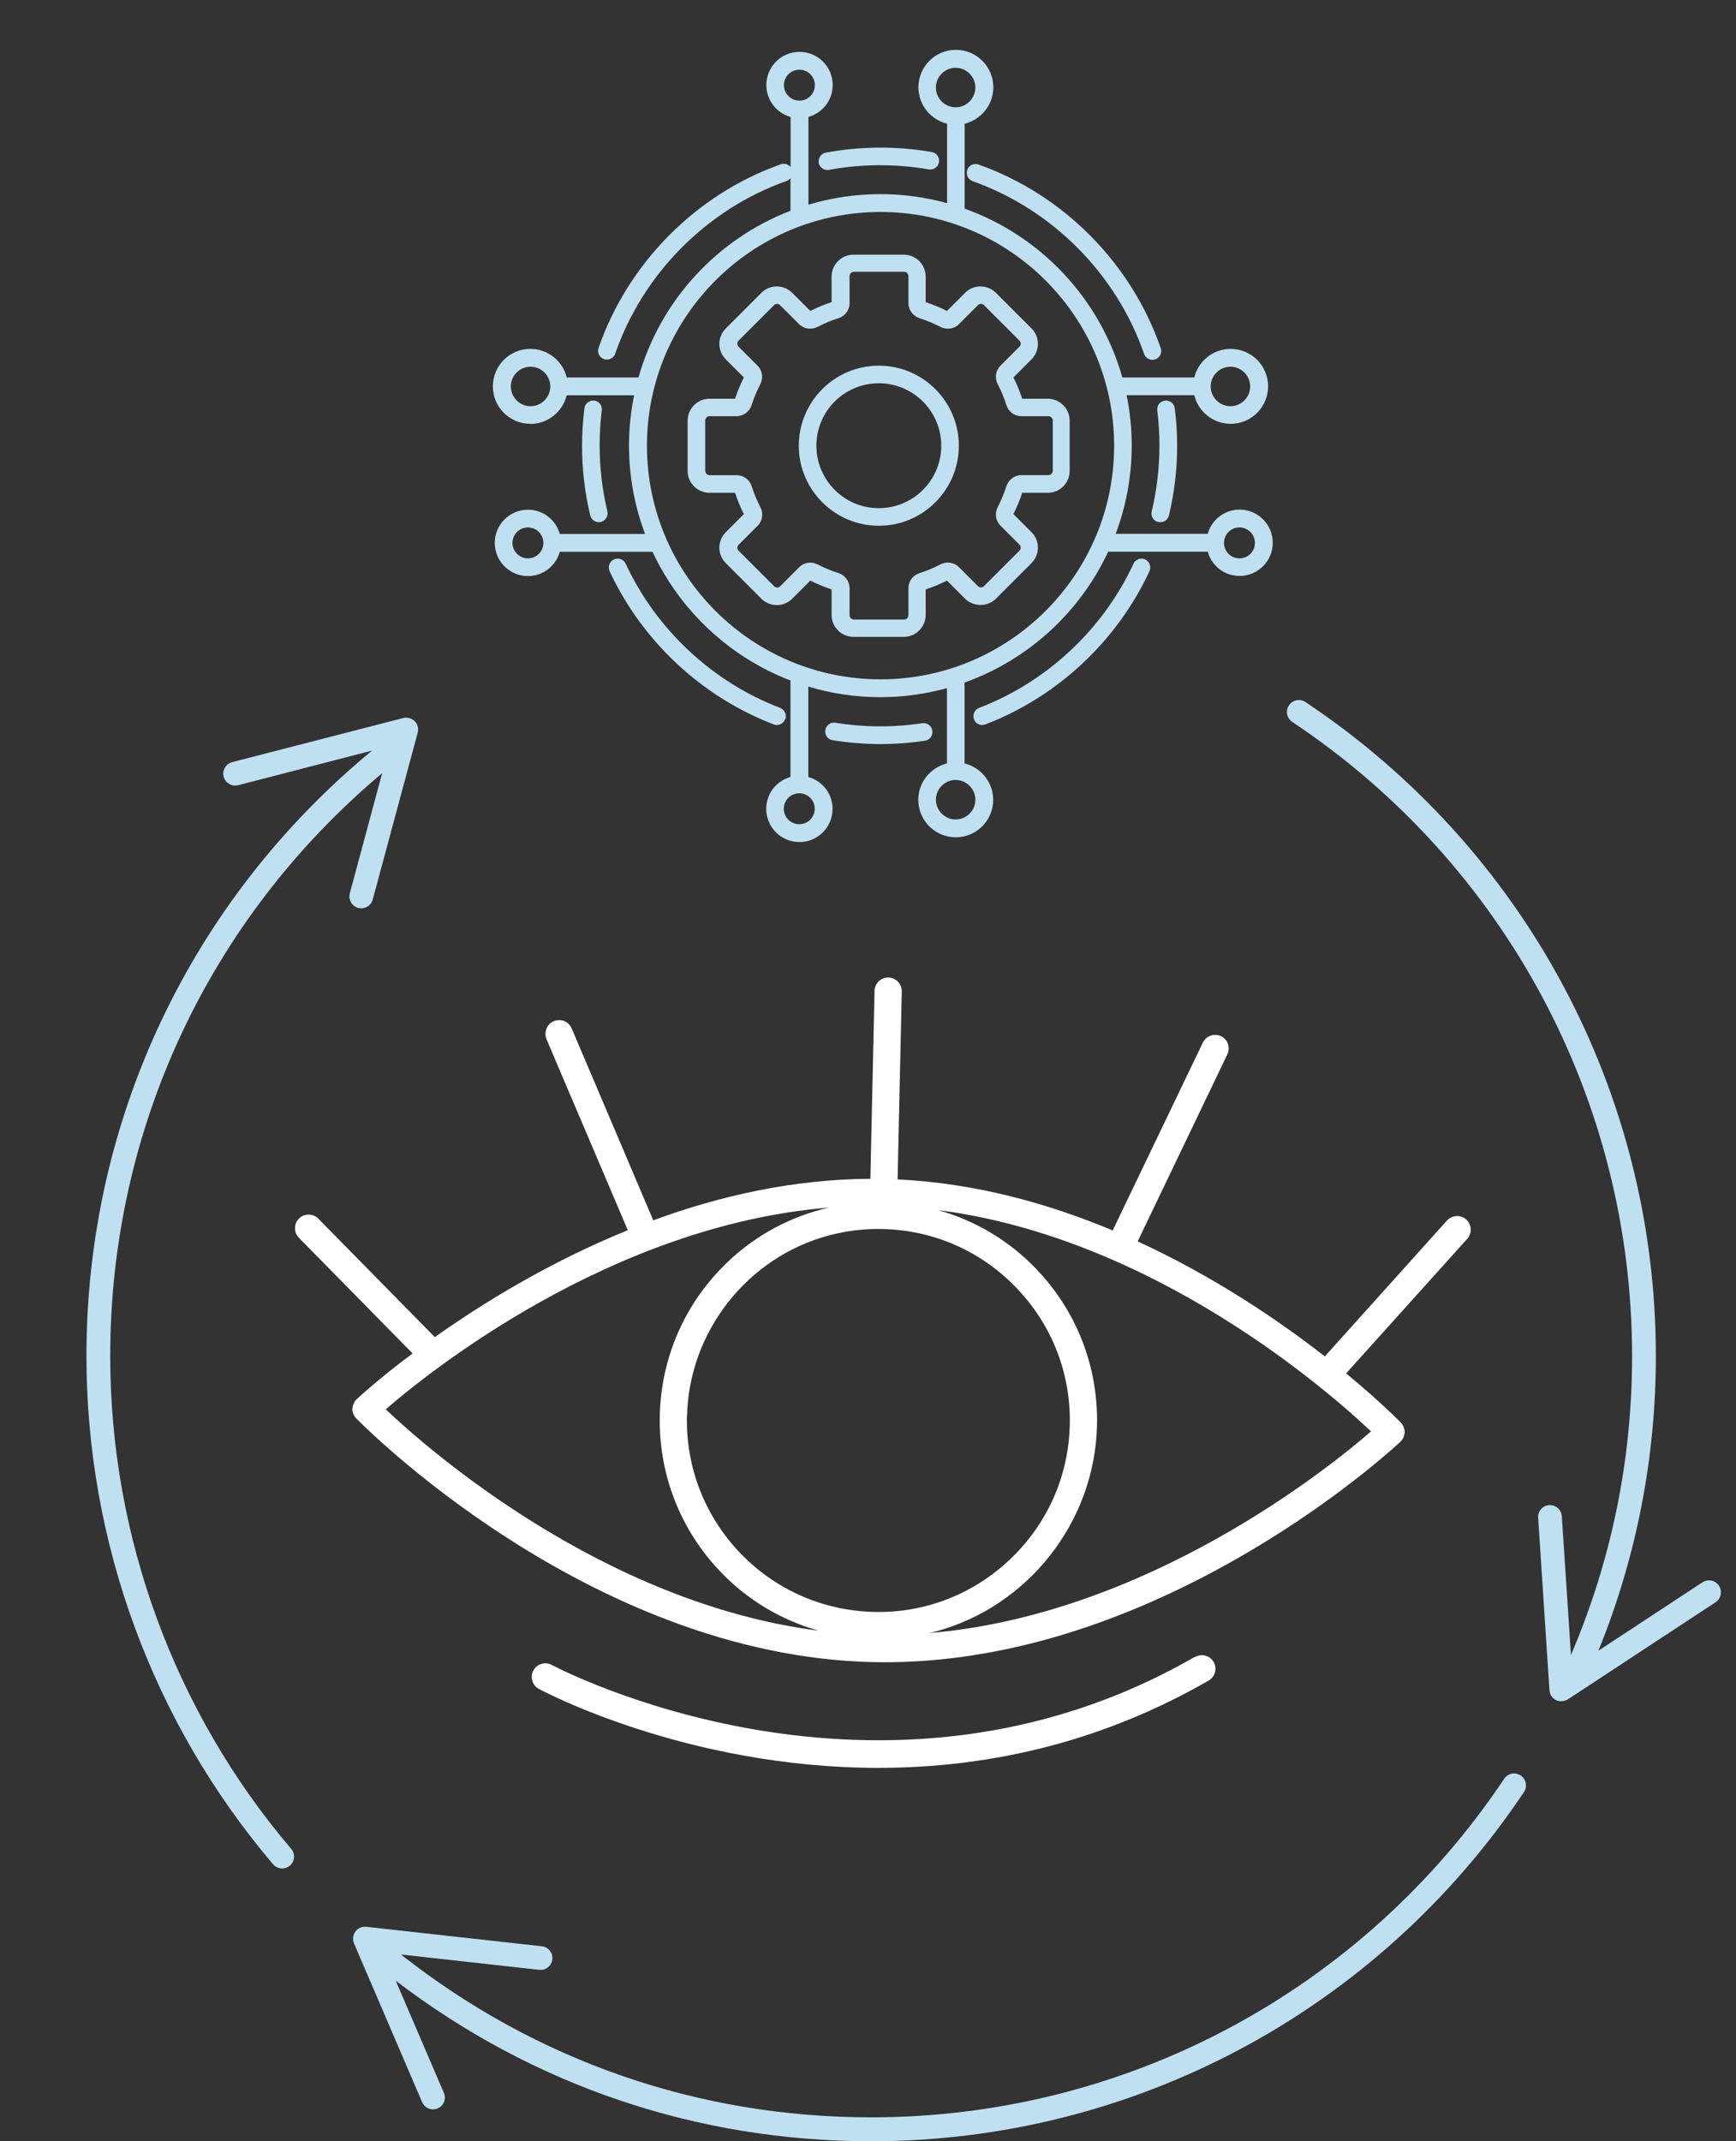 <svg width="146" height="180" viewBox="0 0 146 180" fill="none" xmlns="http://www.w3.org/2000/svg">
<rect x="0" y="0" width="146" height="180" fill="#333333" stroke="none"/>
<g clip-path="url(#clip0_72_1867)">
<path d="M44.6 35.64C46.08 35.64 47.32 34.61 47.66 33.23H53.33C53.05 34.6 52.9 36.01 52.9 37.46C52.9 40.07 53.38 42.57 54.25 44.89H47.08C46.75 43.71 45.68 42.85 44.4 42.85C42.86 42.85 41.61 44.1 41.61 45.64C41.61 47.18 42.86 48.43 44.4 48.43C45.68 48.43 46.76 47.56 47.08 46.39H54.88C57.19 51.33 61.35 55.24 66.48 57.21V65.32C65.3 65.65 64.44 66.72 64.44 68C64.44 69.54 65.69 70.79 67.23 70.79C68.77 70.79 70.02 69.54 70.02 68C70.02 66.72 69.15 65.64 67.98 65.32V57.72C69.9 58.3 71.94 58.61 74.05 58.61C75.98 58.61 77.86 58.34 79.64 57.85V64.18C78.26 64.52 77.23 65.76 77.23 67.24C77.23 68.98 78.64 70.39 80.38 70.39C82.12 70.39 83.53 68.98 83.53 67.24C83.53 65.76 82.5 64.52 81.12 64.18V57.38C86.46 55.48 90.82 51.48 93.2 46.38H101.57C101.9 47.56 102.97 48.42 104.25 48.42C105.79 48.42 107.04 47.17 107.04 45.63C107.04 44.09 105.79 42.84 104.25 42.84C102.97 42.84 101.89 43.71 101.57 44.88H93.83C94.7 42.57 95.18 40.07 95.18 37.45C95.18 36 95.03 34.58 94.75 33.22H100.44C100.77 34.6 102.02 35.63 103.5 35.63C105.24 35.63 106.65 34.22 106.65 32.48C106.65 30.74 105.24 29.33 103.5 29.33C102.02 29.33 100.78 30.36 100.44 31.73H94.39C92.53 25.13 87.54 19.83 81.13 17.54V10.4C82.51 10.06 83.54 8.82 83.54 7.34C83.54 5.6 82.13 4.19 80.39 4.19C78.65 4.19 77.24 5.6 77.24 7.34C77.24 8.82 78.27 10.06 79.65 10.4V17.08C77.87 16.59 76 16.32 74.06 16.32C71.95 16.32 69.91 16.63 67.99 17.21V9.83C69.17 9.5 70.03 8.43 70.03 7.15C70.03 5.61 68.78 4.36 67.24 4.36C65.7 4.36 64.45 5.61 64.45 7.15C64.45 8.43 65.32 9.51 66.49 9.83V14.04C66.3 13.81 65.97 13.7 65.67 13.81C58.54 16.33 52.82 22.11 50.34 29.25C50.21 29.64 50.41 30.06 50.8 30.19C50.88 30.22 50.96 30.23 51.04 30.23C51.35 30.23 51.64 30.04 51.74 29.73C54.07 23.01 59.46 17.58 66.16 15.21C66.29 15.16 66.4 15.08 66.48 14.98V17.72C60.3 20.1 55.51 25.29 53.7 31.73H47.66C47.33 30.35 46.08 29.33 44.6 29.33C42.86 29.33 41.45 30.74 41.45 32.48C41.45 34.22 42.86 35.63 44.6 35.63V35.64ZM44.4 46.94C43.68 46.94 43.1 46.36 43.1 45.64C43.1 44.92 43.68 44.34 44.4 44.34C45.12 44.34 45.7 44.92 45.7 45.64C45.7 46.36 45.12 46.94 44.4 46.94ZM104.24 44.34C104.96 44.34 105.54 44.92 105.54 45.64C105.54 46.36 104.96 46.94 104.24 46.94C103.52 46.94 102.94 46.36 102.94 45.64C102.94 44.92 103.52 44.34 104.24 44.34ZM103.48 30.83C104.4 30.83 105.14 31.58 105.14 32.49C105.14 33.4 104.39 34.15 103.48 34.15C102.57 34.15 101.82 33.4 101.82 32.49C101.82 31.58 102.57 30.83 103.48 30.83ZM68.52 67.99C68.52 68.71 67.94 69.29 67.22 69.29C66.5 69.29 65.92 68.71 65.92 67.99C65.92 67.27 66.5 66.69 67.22 66.69C67.94 66.69 68.52 67.27 68.52 67.99ZM82.03 67.23C82.03 68.15 81.28 68.89 80.37 68.89C79.46 68.89 78.71 68.14 78.71 67.23C78.71 66.32 79.46 65.57 80.37 65.57C81.28 65.57 82.03 66.32 82.03 67.23ZM78.71 7.36C78.71 6.44 79.46 5.7 80.37 5.7C81.28 5.7 82.03 6.45 82.03 7.36C82.03 8.27 81.28 9.02 80.37 9.02C79.46 9.02 78.71 8.27 78.71 7.36ZM65.93 7.16C65.93 6.44 66.51 5.86 67.23 5.86C67.95 5.86 68.53 6.44 68.53 7.16C68.53 7.88 67.95 8.46 67.23 8.46C66.51 8.46 65.93 7.88 65.93 7.16ZM74.05 17.82C84.88 17.82 93.7 26.63 93.7 37.47C93.7 48.31 84.89 57.11 74.05 57.11C63.21 57.11 54.41 48.3 54.41 37.47C54.41 26.64 63.22 17.82 74.05 17.82ZM44.62 30.83C45.54 30.83 46.28 31.58 46.28 32.49C46.28 33.4 45.53 34.15 44.62 34.15C43.71 34.15 42.96 33.4 42.96 32.49C42.96 31.58 43.71 30.83 44.62 30.83Z" fill="#BFE0F1"/>
<path d="M68.85 13.68C68.92 14.04 69.23 14.29 69.58 14.29C69.62 14.29 69.67 14.29 69.72 14.28C72.46 13.77 75.35 13.76 78.11 14.24C78.51 14.31 78.9 14.04 78.97 13.64C79.04 13.24 78.77 12.85 78.37 12.78C75.44 12.27 72.38 12.29 69.46 12.83C69.06 12.9 68.79 13.29 68.86 13.7L68.85 13.68Z" fill="#BFE0F1"/>
<path d="M49.98 33.68C49.58 33.63 49.2 33.92 49.15 34.32C49.02 35.36 48.95 36.42 48.95 37.47C48.95 39.45 49.18 41.42 49.64 43.33C49.72 43.67 50.03 43.9 50.36 43.9C50.42 43.9 50.48 43.9 50.53 43.88C50.93 43.78 51.17 43.38 51.08 42.98C50.65 41.18 50.43 39.33 50.43 37.46C50.43 36.47 50.49 35.47 50.61 34.5C50.66 34.09 50.37 33.72 49.97 33.67L49.98 33.68Z" fill="#BFE0F1"/>
<path d="M66.04 60.47C66.19 60.09 65.99 59.66 65.61 59.51C59.92 57.34 55.19 52.92 52.62 47.39C52.45 47.02 52.01 46.86 51.63 47.03C51.26 47.2 51.1 47.64 51.27 48.02C54 53.9 59.03 58.59 65.07 60.9C65.16 60.93 65.25 60.95 65.33 60.95C65.63 60.95 65.91 60.77 66.02 60.47H66.04Z" fill="#BFE0F1"/>
<path d="M81.35 14.28C81.21 14.67 81.42 15.09 81.8 15.23C88.5 17.61 93.89 23.03 96.22 29.75C96.33 30.06 96.61 30.25 96.92 30.25C97 30.25 97.08 30.24 97.16 30.21C97.55 30.08 97.75 29.65 97.62 29.27C95.15 22.13 89.42 16.35 82.29 13.83C81.9 13.69 81.48 13.9 81.34 14.28H81.35Z" fill="#BFE0F1"/>
<path d="M97.42 43.88C97.48 43.89 97.54 43.9 97.59 43.9C97.93 43.9 98.23 43.67 98.31 43.33C98.77 41.42 99 39.45 99 37.47C99 36.42 98.93 35.36 98.8 34.32C98.75 33.91 98.38 33.63 97.97 33.68C97.56 33.73 97.27 34.1 97.33 34.51C97.45 35.49 97.51 36.48 97.51 37.47C97.51 39.33 97.29 41.19 96.86 42.99C96.76 43.39 97.01 43.79 97.41 43.89L97.42 43.88Z" fill="#BFE0F1"/>
<path d="M95.33 47.39C92.76 52.92 88.03 57.34 82.34 59.51C81.96 59.66 81.77 60.09 81.91 60.47C82.02 60.77 82.3 60.95 82.6 60.95C82.69 60.95 82.78 60.93 82.87 60.9C88.91 58.59 93.94 53.9 96.67 48.02C96.84 47.65 96.68 47.21 96.31 47.03C95.94 46.86 95.5 47.02 95.32 47.39H95.33Z" fill="#BFE0F1"/>
<path d="M78.41 61.42C78.35 61.01 77.97 60.74 77.56 60.8C75.16 61.16 72.66 61.15 70.26 60.76C69.86 60.69 69.47 60.97 69.41 61.38C69.35 61.79 69.62 62.17 70.03 62.23C71.34 62.44 72.69 62.55 74.03 62.55C75.29 62.55 76.55 62.46 77.79 62.27C78.2 62.21 78.48 61.83 78.41 61.43V61.42Z" fill="#BFE0F1"/>
<path d="M62.56 43.22L61.04 44.74C60.32 45.46 60.32 46.63 61.04 47.34L64.03 50.33C64.75 51.05 65.92 51.05 66.63 50.33L68.15 48.81C68.73 49.1 69.33 49.35 69.94 49.55V51.7C69.94 52.72 70.77 53.54 71.78 53.54H76.01C77.03 53.54 77.85 52.71 77.85 51.7V49.55C78.46 49.35 79.07 49.1 79.64 48.81L81.16 50.33C81.86 51.03 83.07 51.03 83.76 50.33L86.75 47.34C87.47 46.62 87.47 45.45 86.75 44.74L85.23 43.22C85.52 42.64 85.77 42.04 85.97 41.43H88.12C89.14 41.43 89.96 40.6 89.96 39.59V35.36C89.96 34.35 89.13 33.52 88.12 33.52H85.97C85.77 32.9 85.52 32.3 85.23 31.73L86.75 30.21C87.47 29.49 87.47 28.32 86.75 27.61L83.76 24.62C83.04 23.9 81.87 23.9 81.16 24.62L79.64 26.14C79.06 25.85 78.46 25.6 77.85 25.4V23.25C77.85 22.23 77.02 21.41 76.01 21.41H71.78C70.76 21.41 69.94 22.24 69.94 23.25V25.4C69.32 25.6 68.72 25.85 68.15 26.14L66.63 24.62C65.91 23.9 64.74 23.9 64.03 24.62L61.04 27.61C60.69 27.96 60.5 28.42 60.5 28.91C60.5 29.4 60.69 29.86 61.04 30.21L62.56 31.73C62.27 32.31 62.02 32.91 61.82 33.52H59.67C58.66 33.52 57.83 34.35 57.83 35.36V39.59C57.83 40.6 58.66 41.43 59.67 41.43H61.82C62.02 42.04 62.27 42.65 62.56 43.22ZM59.31 39.58V35.35C59.31 35.15 59.47 34.99 59.67 34.99H61.94C62.52 34.99 63.03 34.61 63.21 34.06C63.4 33.46 63.65 32.87 63.94 32.3C64.21 31.78 64.12 31.15 63.71 30.74L62.11 29.14C62.02 29.05 62.01 28.94 62.01 28.89C62.01 28.84 62.02 28.73 62.11 28.64L65.1 25.65C65.24 25.51 65.46 25.51 65.6 25.65L67.2 27.25C67.61 27.66 68.23 27.75 68.76 27.48C69.32 27.19 69.91 26.94 70.52 26.75C71.08 26.57 71.45 26.06 71.45 25.48V23.21C71.45 23.01 71.61 22.85 71.81 22.85H76.04C76.24 22.85 76.4 23.01 76.4 23.21V25.48C76.4 26.06 76.78 26.57 77.33 26.75C77.93 26.94 78.53 27.19 79.09 27.48C79.61 27.75 80.24 27.66 80.65 27.25L82.25 25.65C82.39 25.51 82.61 25.51 82.75 25.65L85.74 28.64C85.88 28.78 85.88 29 85.74 29.14L84.14 30.74C83.73 31.15 83.64 31.78 83.91 32.3C84.2 32.86 84.45 33.45 84.64 34.06C84.82 34.62 85.33 34.99 85.91 34.99H88.18C88.38 34.99 88.54 35.15 88.54 35.35V39.58C88.54 39.78 88.38 39.94 88.18 39.94H85.91C85.33 39.94 84.82 40.32 84.64 40.87C84.45 41.47 84.2 42.07 83.91 42.63C83.64 43.15 83.73 43.78 84.14 44.19L85.74 45.79C85.88 45.93 85.88 46.15 85.74 46.29L82.75 49.28C82.66 49.37 82.55 49.38 82.5 49.38C82.45 49.38 82.34 49.37 82.25 49.28L80.65 47.68C80.24 47.27 79.61 47.17 79.09 47.45C78.53 47.74 77.94 47.99 77.33 48.18C76.77 48.36 76.4 48.87 76.4 49.45V51.72C76.4 51.92 76.24 52.08 76.04 52.08H71.81C71.61 52.08 71.45 51.92 71.45 51.72V49.45C71.45 48.87 71.07 48.36 70.52 48.18C69.92 47.99 69.33 47.74 68.76 47.45C68.56 47.35 68.35 47.3 68.14 47.3C67.8 47.3 67.46 47.43 67.21 47.69L65.61 49.29C65.47 49.43 65.25 49.43 65.11 49.29L62.12 46.3C61.98 46.16 61.98 45.94 62.12 45.8L63.72 44.2C64.13 43.79 64.22 43.16 63.95 42.64C63.66 42.08 63.41 41.49 63.22 40.88C63.04 40.32 62.53 39.95 61.95 39.95H59.68C59.48 39.95 59.32 39.79 59.32 39.59L59.31 39.58Z" fill="#BFE0F1"/>
<path d="M73.91 44.2C77.62 44.2 80.64 41.18 80.64 37.47C80.64 33.76 77.62 30.74 73.91 30.74C70.2 30.74 67.18 33.76 67.18 37.47C67.18 41.18 70.2 44.2 73.91 44.2ZM73.91 32.22C76.8 32.22 79.16 34.57 79.16 37.47C79.16 40.37 76.81 42.72 73.91 42.72C71.01 42.72 68.66 40.37 68.66 37.47C68.66 34.57 71.01 32.22 73.91 32.22Z" fill="#BFE0F1"/>
<path d="M29.63 118.41C29.63 118.72 29.74 119.01 29.95 119.23C30.14 119.43 49.42 139.19 73.42 139.73C73.76 139.73 74.09 139.74 74.43 139.74C78.7 139.74 83.13 139.13 87.61 137.93C104.93 133.28 117.64 121.33 117.77 121.21C117.99 121 118.12 120.71 118.13 120.41C118.13 120.11 118.02 119.81 117.81 119.59C117.75 119.53 116.1 117.84 113.21 115.46L123.4 104.14C123.82 103.67 123.78 102.95 123.31 102.52C122.84 102.1 122.12 102.14 121.69 102.61L111.42 114.03C107.56 111.02 102.13 107.33 95.68 104.36L103.22 88.64C103.35 88.36 103.37 88.05 103.27 87.76C103.17 87.47 102.96 87.24 102.69 87.11C102.12 86.84 101.44 87.08 101.16 87.65L93.58 103.44C88.11 101.15 81.98 99.46 75.49 99.15L75.84 83.35C75.85 82.72 75.35 82.19 74.72 82.18C74.09 82.16 73.56 82.67 73.55 83.3L73.2 99.1C66.71 99.13 60.51 100.54 54.94 102.59L48.08 86.46C47.96 86.18 47.74 85.96 47.45 85.84C47.17 85.73 46.86 85.73 46.57 85.85C46.29 85.97 46.07 86.19 45.96 86.48C45.85 86.76 45.85 87.07 45.96 87.36L52.8 103.42C46.18 106.11 40.57 109.57 36.57 112.41L26.77 102.45C26.56 102.23 26.27 102.11 25.96 102.11H25.95C25.65 102.11 25.36 102.23 25.15 102.44C24.93 102.65 24.81 102.94 24.81 103.25C24.81 103.56 24.92 103.84 25.14 104.06L34.7 113.78C31.75 115.99 30.05 117.57 30 117.63C29.78 117.84 29.65 118.13 29.64 118.43L29.63 118.41ZM69.71 101.52C66.53 102.25 63.59 103.8 61.17 106.12C57.62 109.51 55.6 114.09 55.49 119C55.38 123.91 57.19 128.57 60.58 132.12C62.88 134.53 65.73 136.21 68.85 137.09C50.62 134.75 35.86 121.72 32.44 118.48C36 115.39 51.36 103.02 69.7 101.52H69.71ZM115.3 120.34C111.75 123.42 96.46 135.75 78.14 137.29C78.31 137.25 78.48 137.22 78.64 137.17C86.48 135.07 92.08 127.93 92.26 119.82C92.37 114.91 90.56 110.25 87.17 106.7C84.87 104.29 82.02 102.61 78.9 101.73C97.13 104.07 111.89 117.1 115.31 120.34H115.3ZM57.78 119.05C57.94 111.95 62.84 105.7 69.71 103.86C71.18 103.47 72.71 103.28 74.24 103.32C78.53 103.42 82.54 105.18 85.51 108.3C88.49 111.41 90.07 115.49 89.97 119.78C89.87 124.07 88.11 128.07 84.99 131.05C81.88 134.02 77.79 135.62 73.51 135.51C69.21 135.41 65.21 133.65 62.23 130.54C59.26 127.43 57.68 123.35 57.77 119.05H57.78Z" fill="white"/>
<path d="M100.5 139.28C73.96 154.59 46.68 140.11 46.41 139.97C45.86 139.67 45.16 139.87 44.86 140.43C44.71 140.7 44.68 141.01 44.77 141.3C44.86 141.59 45.05 141.84 45.32 141.98C45.48 142.07 57.65 148.62 73.86 148.62C78.49 148.62 83.44 148.09 88.54 146.72C93.09 145.5 97.5 143.67 101.65 141.28C102.2 140.96 102.38 140.26 102.07 139.72C101.76 139.18 101.05 138.99 100.51 139.3L100.5 139.28Z" fill="white"/>
<path d="M126.51 149.53C114.59 167.36 94.69 178 73.27 178C58.75 178 45.09 173.26 33.72 164.31L45.35 165.6C45.89 165.66 46.39 165.27 46.45 164.72C46.51 164.17 46.12 163.68 45.57 163.62L30.8 161.98C30.45 161.94 30.1 162.09 29.89 162.38C29.68 162.67 29.63 163.04 29.77 163.37L35.5 176.72C35.66 177.1 36.03 177.33 36.42 177.33C36.55 177.33 36.69 177.3 36.81 177.25C37.32 177.03 37.55 176.44 37.33 175.94L33.28 166.51C44.84 175.34 58.63 180.01 73.26 180.01C95.35 180.01 115.87 169.03 128.17 150.65C128.48 150.19 128.35 149.57 127.89 149.26C127.43 148.95 126.81 149.08 126.5 149.54L126.51 149.53Z" fill="#BFE0F1"/>
<path d="M9.27 114C9.27 94.95 17.59 77.21 32.139 65L29.419 75.1C29.279 75.63 29.59 76.18 30.13 76.33C30.22 76.35 30.299 76.36 30.39 76.36C30.829 76.36 31.23 76.07 31.349 75.62L35.13 61.59C35.219 61.25 35.13 60.88 34.88 60.63C34.63 60.38 34.26 60.28 33.919 60.36L19.529 64.07C19 64.21 18.669 64.75 18.809 65.29C18.95 65.83 19.489 66.14 20.029 66.01L31.29 63.1C16.02 75.7 7.27 94.17 7.27 114C7.27 129.65 12.839 144.82 22.97 156.73C23.169 156.96 23.45 157.08 23.73 157.08C23.959 157.08 24.189 157 24.38 156.84C24.799 156.48 24.849 155.85 24.489 155.43C14.669 143.89 9.27 129.17 9.27 114Z" fill="#BFE0F1"/>
<path d="M144.57 133.31C144.27 132.85 143.65 132.72 143.18 133.02L134.43 138.77C137.62 130.9 139.26 122.58 139.26 114C139.26 91.86 128.24 71.31 109.79 59.02C109.33 58.71 108.71 58.84 108.4 59.3C108.09 59.76 108.22 60.38 108.68 60.69C126.57 72.6 137.26 92.53 137.26 114C137.26 122.73 135.52 131.18 132.12 139.13L131.35 127.46C131.31 126.91 130.84 126.5 130.29 126.53C129.74 126.57 129.32 127.04 129.36 127.59L130.31 142.09C130.33 142.45 130.54 142.76 130.86 142.92C131 142.99 131.15 143.02 131.31 143.02C131.5 143.02 131.69 142.96 131.86 142.86L144.28 134.7C144.74 134.4 144.87 133.78 144.57 133.31Z" fill="#BFE0F1"/>
</g>
<defs>
<clipPath id="clip0_72_1867">
<rect width="146" height="180" fill="white"/>
</clipPath>
</defs>
</svg>
